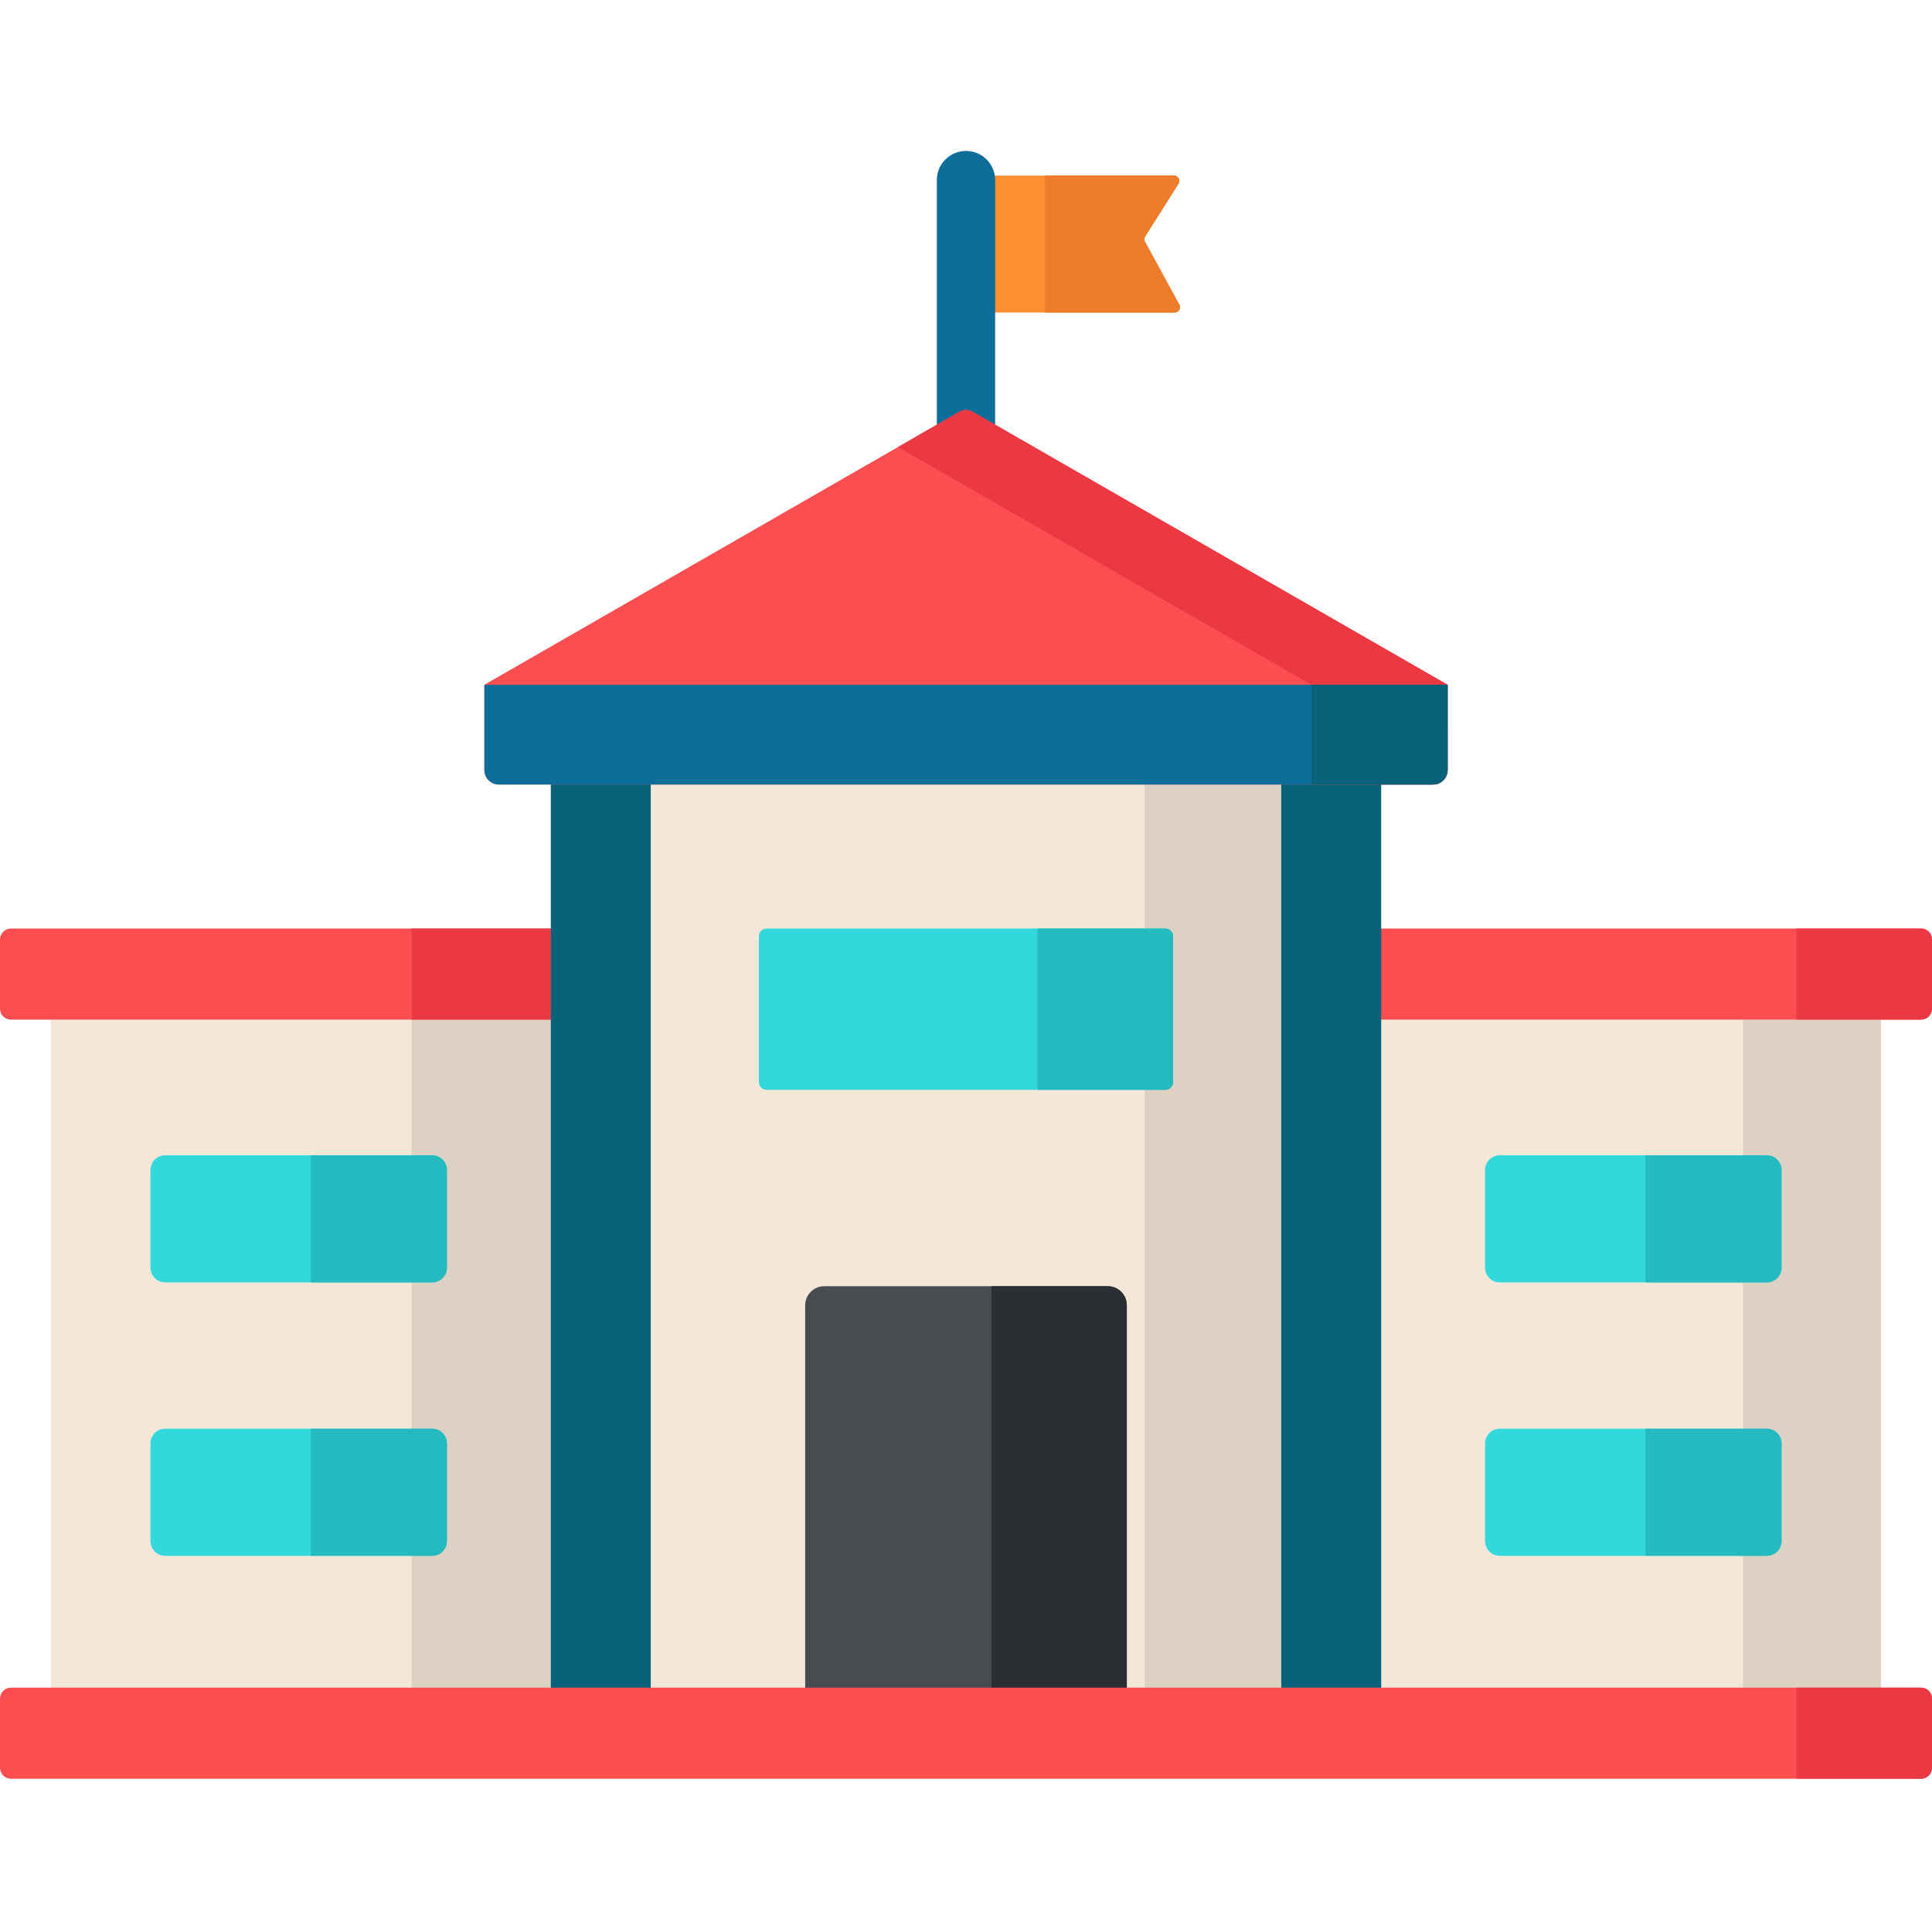 <svg height="512pt" viewBox="0 -40 512 512" width="512pt" xmlns="http://www.w3.org/2000/svg"><path d="m311.297 42.84h-55.297v-36.316h55.113c1.117 0 1.797 1.234 1.199 2.18l-8.82 13.941c-.277.438-.293.988-.047 1.441l9.098 16.652c.516.945-.168 2.102-1.246 2.102zm0 0" fill="#fd8f31"/><path d="m312.543 40.738-9.098-16.652c-.246-.453-.23-1.008.047-1.441l8.82-13.941c.598-.945-.082-2.18-1.199-2.18h-34.168v36.316h34.352c1.078 0 1.762-1.156 1.246-2.102zm0 0" fill="#ed7d2b"/><path d="m248.273 84h15.453v-76.273c0-4.266-3.457-7.727-7.727-7.727-4.266 0-7.727 3.461-7.727 7.727zm0 0" fill="#0d6e9a"/><path d="m13.52 230.207h484.961v183.215h-484.961zm0 0" fill="#f3e8d7"/><path d="m109.09 230.207h36.879v183.215h-36.879zm0 0" fill="#ddd1c3"/><path d="m461.91 230.207h36.57v183.215h-36.57zm0 0" fill="#ddd1c3"/><path d="m509.094 230.207h-506.188c-1.605 0-2.906-1.301-2.906-2.906v-18.324c0-1.605 1.301-2.906 2.906-2.906h506.188c1.605 0 2.906 1.301 2.906 2.906v18.324c0 1.605-1.301 2.906-2.906 2.906zm0 0" fill="#fc4e51"/><path d="m109.09 206.07h36.879v24.137h-36.879zm0 0" fill="#ea3942"/><path d="m509.094 206.07h-32.992v24.137h32.992c1.605 0 2.906-1.301 2.906-2.906v-18.324c0-1.605-1.301-2.906-2.906-2.906zm0 0" fill="#ea3942"/><path d="m165.957 153.621h186.832v259.801h-186.832zm0 0" fill="#f3e8d7"/><path d="m303.34 153.621h49.449v259.801h-49.449zm0 0" fill="#ddd1c3"/><path d="m172.453 413.422h-26.484v-259.797h26.484zm0 0" fill="#09627a"/><path d="m366.031 413.422h-26.484v-259.797h26.484zm0 0" fill="#09627a"/><path d="m293.57 300.859h-75.141c-2.789 0-5.047 2.262-5.047 5.047v102.469c0 2.789 2.262 5.047 5.047 5.047h75.141c2.789 0 5.047-2.262 5.047-5.047v-102.469c0-2.785-2.258-5.047-5.047-5.047zm0 0" fill="#464c50"/><path d="m293.57 300.859h-30.836v112.562h30.836c2.785 0 5.047-2.258 5.047-5.047v-102.469c0-2.785-2.258-5.047-5.047-5.047zm0 0" fill="#2a2f33"/><g fill="#33d8dd"><path d="m114.52 299.855h-70.73c-2.168 0-3.922-1.754-3.922-3.922v-25.844c0-2.168 1.754-3.926 3.922-3.926h70.73c2.168 0 3.922 1.758 3.922 3.926v25.844c0 2.168-1.754 3.922-3.922 3.922zm0 0"/><path d="m114.52 372.312h-70.73c-2.168 0-3.922-1.754-3.922-3.922v-25.844c0-2.168 1.754-3.926 3.922-3.926h70.73c2.168 0 3.922 1.758 3.922 3.926v25.844c0 2.164-1.754 3.922-3.922 3.922zm0 0"/><path d="m468.211 299.855h-70.73c-2.168 0-3.922-1.754-3.922-3.922v-25.844c0-2.168 1.754-3.926 3.922-3.926h70.73c2.168 0 3.922 1.758 3.922 3.926v25.844c0 2.168-1.754 3.922-3.922 3.922zm0 0"/></g><path d="m468.211 266.168h-32.133v33.688h32.133c2.168 0 3.922-1.754 3.922-3.922v-25.844c0-2.168-1.754-3.922-3.922-3.922zm0 0" fill="#25b9c0"/><path d="m468.211 372.312h-70.73c-2.168 0-3.922-1.754-3.922-3.922v-25.844c0-2.168 1.754-3.926 3.922-3.926h70.73c2.168 0 3.922 1.758 3.922 3.926v25.844c0 2.164-1.754 3.922-3.922 3.922zm0 0" fill="#33d8dd"/><path d="m468.211 338.621h-32.133v33.691h32.133c2.168 0 3.922-1.754 3.922-3.922v-25.844c0-2.168-1.754-3.926-3.922-3.926zm0 0" fill="#25b9c0"/><path d="m114.52 266.168h-32.133v33.688h32.133c2.168 0 3.922-1.754 3.922-3.922v-25.844c0-2.168-1.754-3.922-3.922-3.922zm0 0" fill="#25b9c0"/><path d="m114.52 338.621h-32.133v33.691h32.133c2.168 0 3.922-1.754 3.922-3.922v-25.844c0-2.168-1.754-3.926-3.922-3.926zm0 0" fill="#25b9c0"/><path d="m308.82 248.82h-105.641c-1.141 0-2.066-.926-2.066-2.066v-38.617c0-1.141.926-2.066 2.066-2.066h105.641c1.141 0 2.066.926 2.066 2.066v38.617c0 1.141-.926 2.066-2.066 2.066zm0 0" fill="#33d8dd"/><path d="m308.82 206.07h-33.859v42.75h33.859c1.141 0 2.066-.926 2.066-2.066v-38.617c0-1.141-.926-2.066-2.066-2.066zm0 0" fill="#25b9c0"/><path d="m509.094 431.379h-506.188c-1.605 0-2.906-1.301-2.906-2.906v-18.324c0-1.605 1.301-2.906 2.906-2.906h506.188c1.605 0 2.906 1.301 2.906 2.906v18.324c0 1.605-1.301 2.906-2.906 2.906zm0 0" fill="#fc4e51"/><path d="m509.094 407.242h-32.992v24.137h32.992c1.605 0 2.906-1.301 2.906-2.906v-18.324c0-1.605-1.301-2.906-2.906-2.906zm0 0" fill="#ea3942"/><path d="m383.637 141.477-125.902-72.371c-1.074-.617-2.395-.617-3.469 0l-125.906 72.371v22.586c0 2.125 1.723 3.848 3.848 3.848h247.582c2.125 0 3.848-1.723 3.848-3.848zm0 0" fill="#fc4e51"/><path d="m383.637 141.477-125.902-72.371c-1.074-.617-2.395-.617-3.469 0l-16.293 9.367 109.609 63.004v26.434h32.207c2.125 0 3.848-1.723 3.848-3.848zm0 0" fill="#ea3942"/><path d="m379.793 167.91h-247.586c-2.125 0-3.848-1.723-3.848-3.848v-22.586h255.277v22.586c0 2.125-1.723 3.848-3.844 3.848zm0 0" fill="#0d6e9a"/><path d="m347.582 141.477v26.434h32.207c2.125 0 3.848-1.723 3.848-3.848v-22.586zm0 0" fill="#09627a"/></svg>
